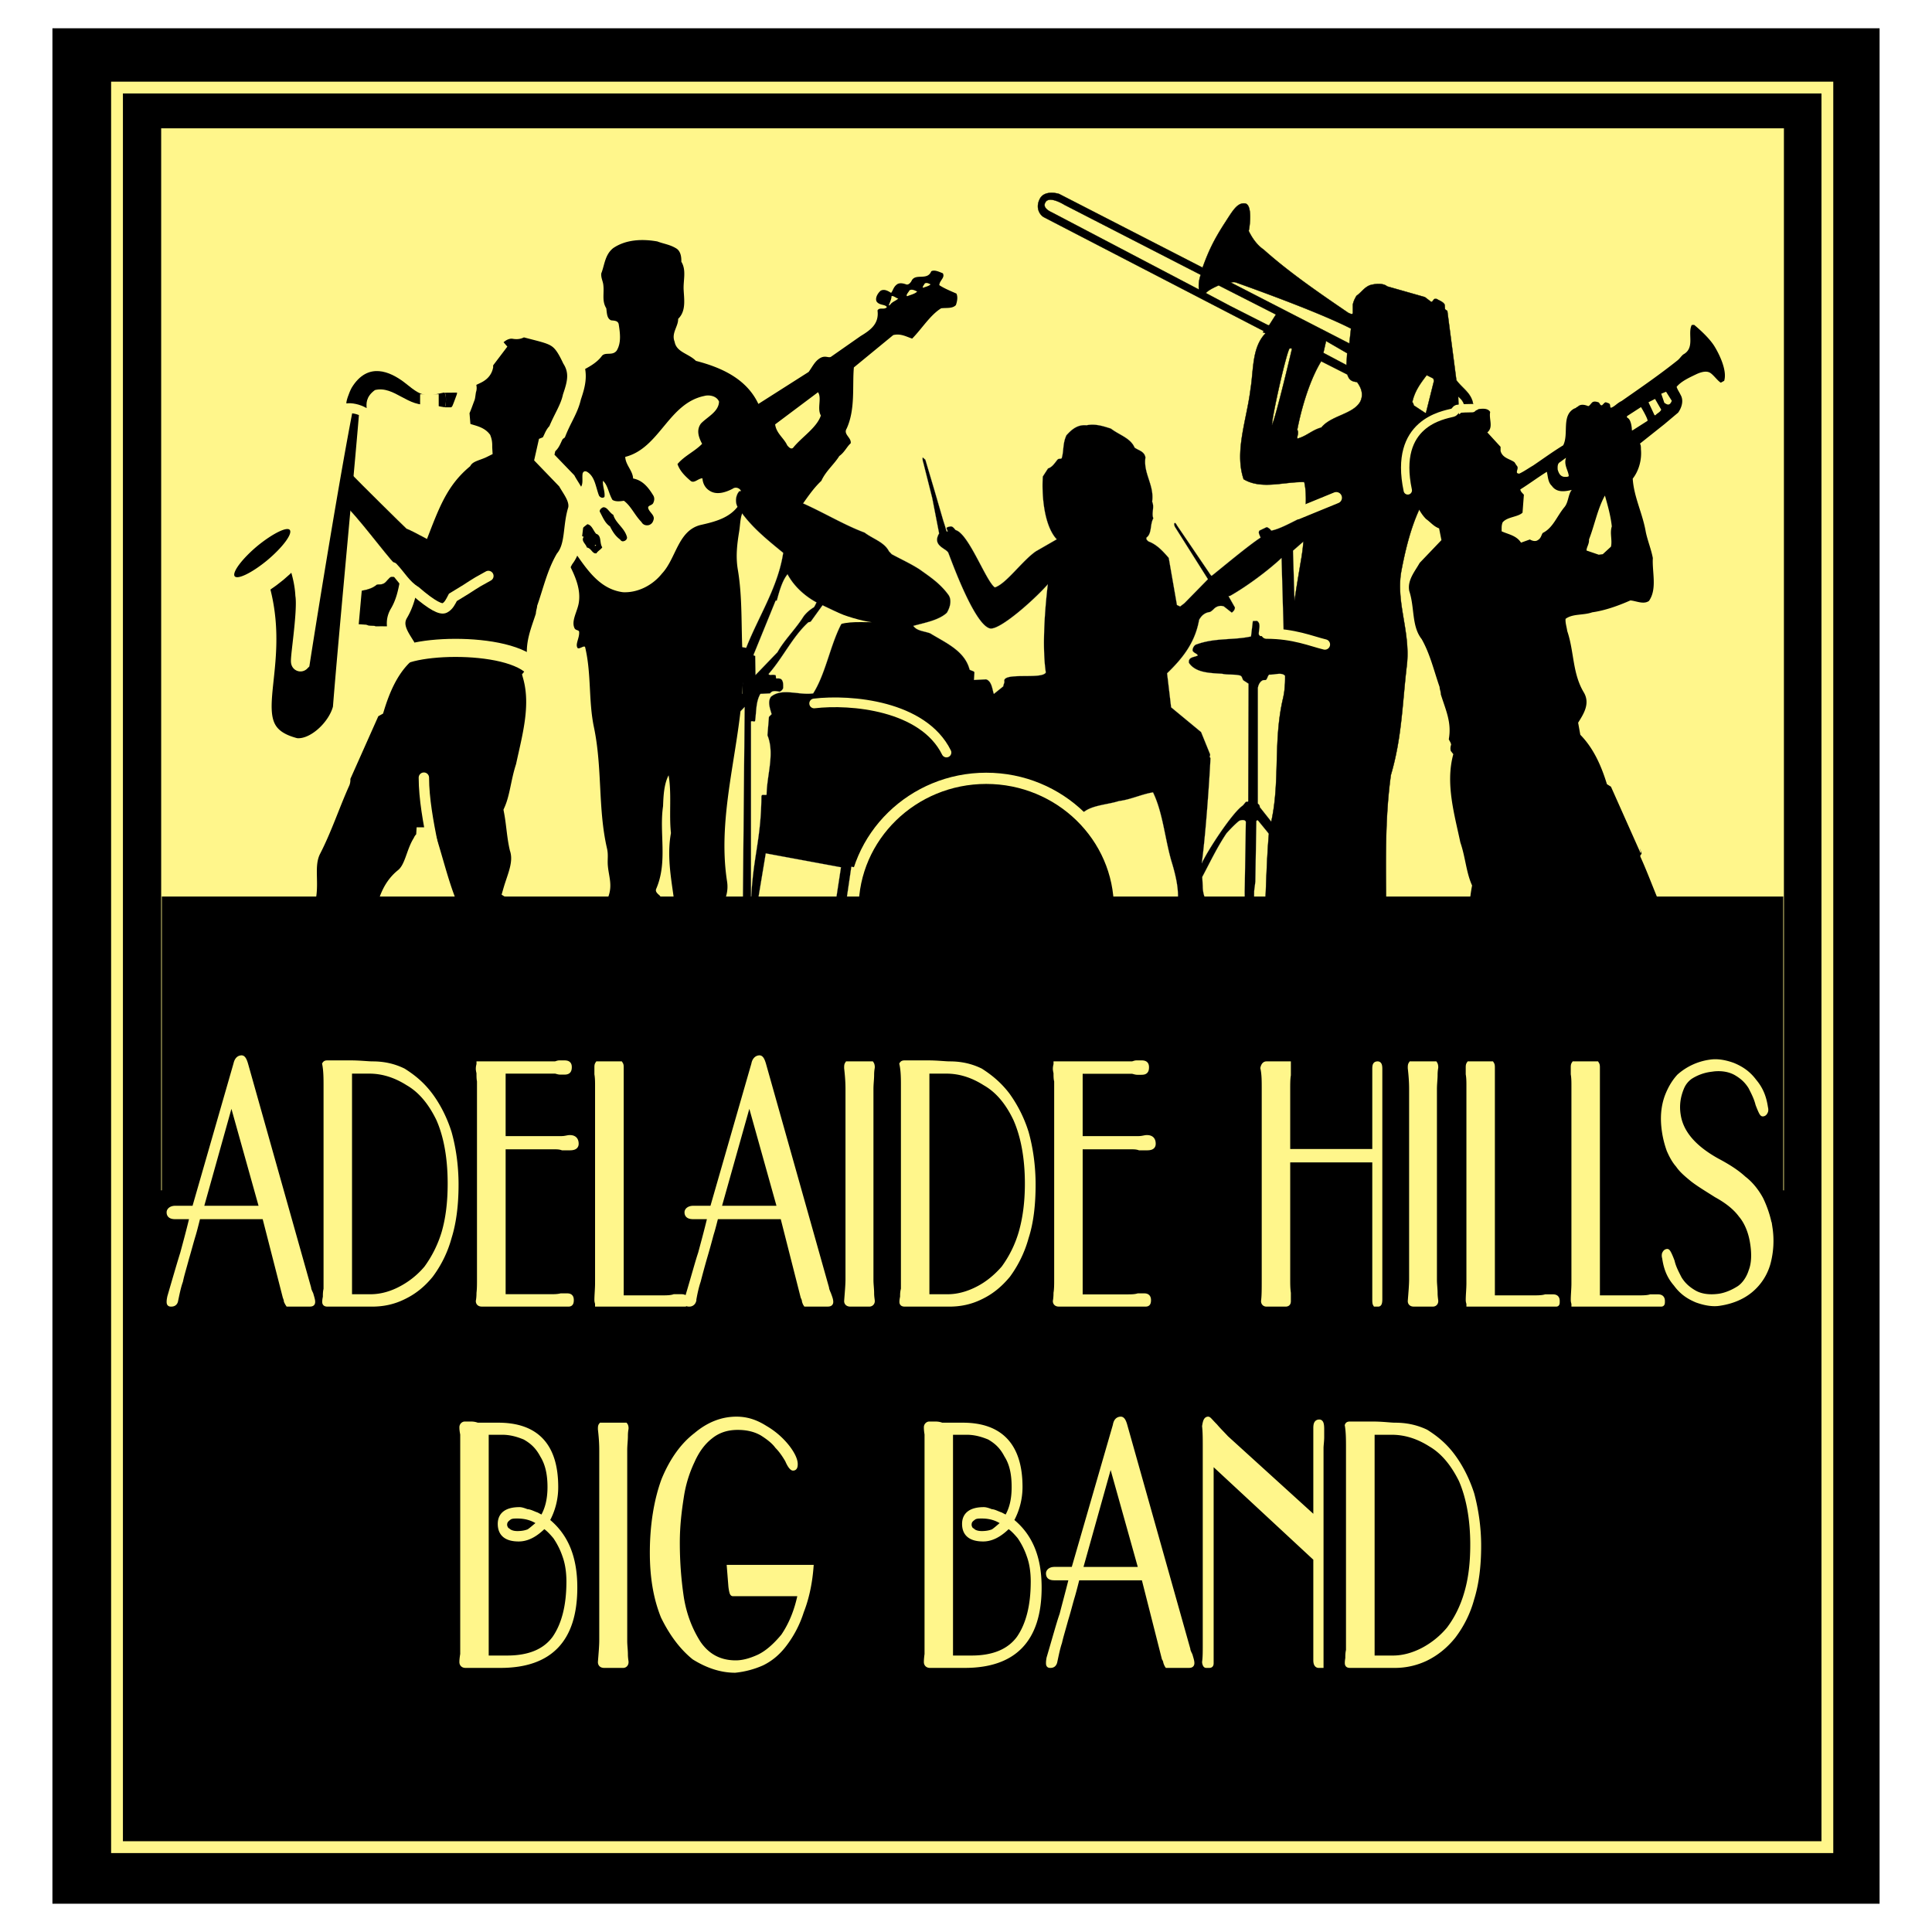 <?xml version="1.0" encoding="UTF-8"?> <svg xmlns="http://www.w3.org/2000/svg" width="2500" height="2500" viewBox="0 0 192.756 192.756"><path fill-rule="evenodd" clip-rule="evenodd" fill="#fff" d="M0 0h192.756v192.756H0V0z"></path><path fill-rule="evenodd" clip-rule="evenodd" stroke="#000" stroke-width=".017" stroke-miterlimit="2.613" d="M5.241 2.834h182.275v187.088H5.241V2.834z"></path><path fill-rule="evenodd" clip-rule="evenodd" fill="#fff68b" stroke="#000" stroke-width=".017" stroke-miterlimit="2.613" d="M16.07 12.795h161.92v105.969H16.07V12.795z"></path><path d="M75.38 67.342l2.189-2.273c.652-1.17 1.671-2.156 2.49-3.393.284-.468.702-.819 1.136-1.086.117-.134.167-.301.268-.485-1.136-.618-2.239-1.587-2.891-2.808-.518.619-.819 1.688-1.069 2.624h-.117l-2.206 5.415c0 .083.101.066.167.117l.033 1.889zm52.509 15.609c.033-.084.033-.151.1-.251.033-.067.1-.067.201-.134l.016-15.141c-.334-.384-1.035-.083-1.57-.117-.168.117-.168.385-.334.535-.102.017-.15 0-.268.017-.285.083-.484.435-.535.785V80.16c.066.083.217.167.184.351l1.654 2.089c.066.134.219 0 .352.101l.184.317.016-.067zm-7.989 3.174c.65-1.387 2.891-4.779 3.943-5.648.25-.167.301-.317.451-.468.051-.05.133 0 .234-.05l.033-11.748-.535-.351-.15-.351a.9.9 0 0 0-.117-.1c-.584-.167-1.219-.05-1.82-.184-1.221-.083-2.658-.083-3.326-1.103v-.184c.084-.401.551-.368.885-.535-.033-.2-.418-.233-.518-.501 0-.268.184-.568.418-.618 1.838-.669 3.693-.401 5.414-.786l.184-1.538.418-.017c.451.284.135.919.184 1.37l.352.418.686.167 1.453-.05-.232-8.172c-1.305 1.22-3.393 2.791-5.131 3.777-.033 0-.084 0-.15.034l.635 1.12c0 .217-.135.384-.318.518l-.785-.619c-.385-.15-.803.017-1.035.284-.186.167-.219.201-.352.268-.535.067-.852.368-1.086.786-.402 2.306-1.688 3.877-3.193 5.331l.402 3.393 2.99 2.473.902 2.223c0 .067 0 .151-.049.234.049.1 0 0 .084.134-.119 2.589-.521 8.003-.871 10.493zm9.274 1.02l.703-.184c-.066-.318-.385-.535-.703-.702l-.082.853.082.033zm-1.219 1.203l-2.623 3.159-.084.05c-.068-.117-.135-.117-.135-.218l.018-2.456.117-.919.1-6.049c.051-.067.1-.067.15-.067l2.391 2.925.133 2.607-.067.968zm-7.955.05c0 .835.283 1.638.885 1.972 1.088.2 2.291.317 3.311.702l-.018-2.123.018-.852.1-6.1c-.066-.267-.535-.184-.686-.083-.484.4-.869.818-1.236 1.22-.936 1.387-1.654 2.908-2.424 4.361l.05.903zM74.929 90.02c.15-4.395 1.002-6.133 1.036-10.562.034-.268.318-.083.519-.167.017-1.955.835-4.094.083-5.933l.15-1.838.268-.268c-.15-.535-.434-1.236-.066-1.738 1.103-.919 2.824-.117 4.211-.334 1.404-2.223 1.788-5.498 3.258-7.688l-2.323-1.103-1.17 1.621a.425.425 0 0 1-.234.067c-1.571 1.42-2.523 3.509-3.977 5.164.083.184.368.034.584.101.234 0 .084.2.184.351.167 0 .352-.034.502.083.217.217.184.551.184.869-.033.134-.184.301-.351.368-.318-.05-.735-.167-.953.167l-.969.05c-.451.752-.401 1.771-.519 2.641-.033.25-.267 0-.417.117V90.02zm6.768 7.771c1.036-.553 3.326-1.438 4.395-1.655-.969-3.459-.802-5.666-.133-9.492l-1.02-.167-1.236 8.423-1.086.05 1.287-8.422-7.504-1.387-1.387 8.355.167 2.641c.853.418 2.173.468 3.226.769 1.068.065 2.271.467 3.291.885zm16.512 5.582c5.514-.051 8.855-2.541 11.947-6.803 1.188.234 2.607.584 3.627 1.07 1.02.467 4.211 3.576 4.162 4.945l1.955-.016c-1.088-2.775-3.994-5.865-5.967-6.367-.283-.067-1.738-.652-3.092-1.037 1.17-2.958 1.07-6.283-.283-9.241-.787-1.722-1.254-3.526-2.625-4.73.836-.869 2.49-.885 3.693-1.27 1.188-.15 2.273-.685 3.41-.869.986 2.039 1.17 4.562 1.838 6.869 1.053 3.409.469 3.994.652 4.796-.135.317-2.207 4.362-2.307 4.713h.635c.451-1.053 1.404-2.725 1.855-3.727l.316.702c1.738.3 3.711.451 5.383.15.484-.1.768-.301 1.219-.451l-3.543 4.095-1.588 2.373c0 .033 0 .117.018.166 0 .033.051.068.15.102 2.908-2.825 5.297-6.334 8.289-9.376l-.033 10.796c.082.283-.018.719.467.686.385-.018.334-1.154.352-1.771l.301-9.509 6.301 6.734c-.066-.082.434.553.568.268.082-.199-.184-.334-.252-.534l-6.617-7.503-.033-.535c.268-.368.918-.334 1.387-.435l5.715 7.487c.018.067.219.167.336.101.316-.117.049-.686-.117-.953l-6.602-8.64c-.117-.351-.318-.518-.518-.785 0-.067 0-.201-.117-.201l-.084-15.157v-2.34c.117-.267.584-.217.869-.25l1.486-.518a.515.515 0 0 0 .234-.284l-.234-.535c-.066-.05-.15-.083-.25-.167-.018-.217.25-.167.301-.351l-1.453-.585c-.035-.033-.787-.602-.686-.552l-.268-8.991c.451-.384.785-.702 1.303-1.12 1.387-1.069 2.557-2.105 3.928-3.192.018 0 .318-.468.1-.451-2.891.117-5.781 2.44-7.504 2.757a.97.97 0 0 0-.449-.351l-.736.351c-.15.234.033.435.117.702-1.254.802-4.262 3.342-4.881 3.811-.082-.034-.266-.335-.266-.335l-3.176-4.679c-.117-.217-.201-.317-.268-.234-.066.067 0 .268.051.368l3.291 5.214-2.34 2.39-.434.334-.318-.15-.818-4.696c-.535-.618-1.152-1.32-2.006-1.638-.066-.034-.15-.134-.217-.217v-.167c.568-.418.334-1.304.686-1.922-.201-.535.133-1.12-.117-1.671.234-1.655-.902-2.808-.668-4.412-.117-.635-.703-.686-1.086-.986-.402-.952-1.539-1.253-2.357-1.888-.836-.267-1.57-.501-2.439-.334-.869-.083-1.455.385-2.006 1.003-.385.819-.25 1.538-.467 2.272-.068.117-.268.017-.402.134-.268.3-.502.752-.969.902l-.518.803c-.117 1.805.1 4.88 1.387 6.267l-2.09 1.203c-1.387.97-2.924 3.209-4.076 3.593-.869-.568-2.575-5.297-3.895-5.715-.05.033-.25-.401-.534-.368-.067.017-.519.067-.368.25 0 .05.101.234.083.251-.017 0-.066.017-.117-.033l-.15-.519-.167-.518-.886-3.042-.903-3.042-.133-.117-.134-.117a.624.624 0 0 0 0 .251c0 .066.017.15.05.233l.903 3.577.685 3.526c-.735 1.253.735 1.487.919 1.938.218.518 2.557 7.136 4.145 7.537.936.234 4.379-2.808 5.781-4.396-.4 3.393-.518 6.685-.199 8.791-.369.752-4.445-.101-4.129.936-.033.184-.117.334-.117.451l-.935.752c-.15-.351-.184-1.287-.785-1.454l-1.203.067.051-.769c-.084-.15-.334-.15-.485-.268-.485-1.888-2.423-2.69-3.944-3.626-.686-.233-1.304-.233-1.671-.735 1.136-.317 2.523-.551 3.342-1.303.268-.434.535-1.169.201-1.738-.852-1.203-1.956-1.905-2.908-2.591-.902-.584-1.838-1.002-2.791-1.521l-.268-.284c-.484-.936-1.571-1.22-2.439-1.872-3.911-1.454-8.039-4.83-12.5-4.128-.301.318-.451.936-.217 1.487 1.17 1.872 2.758 3.159 4.596 4.663-.518 3.426-2.474 6.367-3.693 9.476l-1.103-.184c-.084 0-.184.033-.184.033-.151.184-.351.518-.184.853.184.351.568.401.786.602l-1.521 4.378.568.167c.101-.067 0 0 .134-.083l1.02-2.34c.05 0 .1 0 .134.067l-.036 1.053-1.604 2.439c.818 0 1.354-.568 1.838-1.086l-.234 25.52c-.1.166-.351.316-.635.35l-7.654 2.607.067 1.32c2.089-1.219 6.05-2.758 8.707-3.393l4.479.803c.602.25 1.387.301 1.922.551-1.554 1.203-2.657 2.324-3.409 4.312h1.22c.485-.969 2.256-3.076 3.343-3.66 1.103-.584 3.292-1.354 4.545-1.453 2.205 4.127 6.048 5.932 11.564 5.883z" fill-rule="evenodd" clip-rule="evenodd" stroke="#929496" stroke-width=".017" stroke-miterlimit="2.613"></path><path d="M98.393 103.59c-7.32 0-13.287-5.832-13.287-12.969 0-7.152 5.966-12.968 13.287-12.968 7.336 0 13.301 5.815 13.301 12.968-.001 7.137-5.965 12.969-13.301 12.969z" fill="none" stroke="#fff68b" stroke-width="1.12" stroke-miterlimit="2.613"></path><path d="M130.412 101.367c1.703-.15 3.291-.502 5.012-.67 1.121-.451 2.34.486 3.244-.232.1-1.338-.418-2.559-.82-3.861.033-1.587-.066-3.326-.518-4.813l.969-.033c0-4.779-.199-9.626.469-14.438 1.102-3.744 1.137-7.12 1.588-10.913.4-3.375-1.137-6.334-.535-9.492.484-2.557 1.203-5.364 2.523-7.47l.352-.083c.184.15-.15.334-.219.501 0 .184.184 0 .318 0 .051 0 .117.05.133.1l-.133.451c.602.083 1.02-.234 1.438-.551.834-1.956 1.486-4.412 1.252-6.618.953-.686 1.771-1.521 1.488-2.908-.168-1.136-1.086-1.587-1.672-2.406l-.902-6.902c-.049-.067-.15-.083-.232-.184l-.035-.451c-.15-.284-.5-.384-.801-.568h-.184c-.15.034-.15.251-.352.301l-.635-.484-3.76-1.069c-.418-.351-1.203-.268-1.723-.117-.584.234-.852.719-1.336 1.053-.184.301-.318.602-.367.886v.819c-.018.234-.318.05-.451 0-2.893-1.972-5.916-4.044-8.457-6.317-.686-.468-1.17-1.203-1.486-1.855.1-.351.4-2.624-.352-2.741-.818-.117-1.287.819-2.123 2.089-1.002 1.571-1.537 2.674-2.123 4.312l-14.287-7.337c-.084-.05-1.488-.451-1.955.485-.469.919.033 1.621.418 1.821l21.908 11.348c0 .05 0 .1-.066.134.066.033.184.033.25.117-1.354 1.387-1.17 3.66-1.486 5.565-.369 3.025-1.621 6.217-.686 8.975 1.787 1.069 4.061.233 6.049.284.367 1.571.018 3.744-.066 5.498-.018.719-.1 1.303-.201 1.972-.418 2.473-.818 4.863-1.102 7.27-.035.334-.301.501-.336.802-.334 1.972.035 4.145-.418 6.066-1.053 4.529-.166 8.723-1.369 13.085-.268 2.875-.301 5.749-.451 8.523 2.674.702 5.381.702 8.088.451.051 0 .117.033.15.101-.066 2.021.736 4.679-.969 6.183-1.588.803-3.643.936-4.846 2.34v.367l1.805.614zm-.902-57.622c.902-.268 1.402-.836 2.322-1.086 1.002-1.22 3.143-1.304 3.877-2.574.385-.769.066-1.454-.318-1.972-.701-.05-.834-.384-.969-.752l-2.607-1.32c-1.135 1.855-1.955 4.596-2.389 6.835.184.317-.033.652 0 .869h.084zm16.109-1.705c.434-.368.584-1.187.434-1.738-.117-.351-.367-.568-.568-.752l.084 2.49h.05zm-3.342-.869l.785-3.142c0-.1-.033-.217-.084-.284l-.635-.317c-.602.785-1.203 1.587-1.438 2.69.1.117.117.217.15.334l1.17.769.052-.05zm-13.369-6.4l-.234-.017c-.268.134-1.756 6.685-1.771 7.67.433-.952 1.954-7.42 2.005-7.653zm5.715-.502l.166-1.487c-2.807-1.437-8.238-3.442-11.463-4.595-.217-.083-.385-.017-.568-.017l11.865 6.099zm-8.072-1.805l.084-.033.668-1.053-5.715-2.908c.016 0-.953.385-1.287.769l2.49 1.32 3.76 1.905zm-6.936-3.609a3.236 3.236 0 0 1 .184-1.438l-13.604-6.985c-.082-.05-1.471-.902-1.871-.284-.418.602.502.986.668 1.069l14.59 7.654.033-.016zm12.686 5.164l2.105 1.22-.068 1.187-2.305-1.22.268-1.187z" fill-rule="evenodd" clip-rule="evenodd" stroke="#000" stroke-width=".033" stroke-miterlimit="2.613"></path><path d="M64.634 99.445c.25 0 .635.066.836-.168.351-1.387-.234-2.773.334-4.078-.652-1.437.334-2.907-.067-4.312.117-.535.417-1.136.083-1.538-.234-.2-.468-.401-.351-.668 1.169-2.707.284-5.548.685-8.255.034-1.053.101-2.223.552-3.075.317 1.805.033 3.927.234 5.765-.685 3.777.936 7.32.435 10.93.167.769-.351 1.587.284 2.139.969.803 2.156 1.203 3.025 1.922 1.27.168 2.523.268 3.693-.084.384-.734.25-1.587-.151-2.239-.769-1.236-2.941-1.454-2.891-3.108.05-1.738 1.504-2.808 1.204-4.729-1.17-7.503 1.988-15.074 1.554-22.494-.167-2.924 0-5.799-.485-8.64-.217-1.303-.067-2.54.133-3.76.117-.686.101-1.487.385-1.989 1.02.735 1.521 2.273 2.975 2.156 2.29-1.153 3.092-3.609 4.846-5.247.435-.97 1.271-1.638 1.789-2.474.535-.384.752-.936 1.136-1.27.1-.568-.769-.886-.401-1.471.886-1.938.551-4.245.719-6.1l3.927-3.226c.752-.184 1.32.167 1.889.351.986-1.003 1.788-2.34 2.891-3.024.535-.067 1.12.05 1.471-.318.15-.435.201-.852.05-1.153-.652-.284-1.22-.519-1.705-.836.017-.468.602-.752.351-1.187-.417-.167-.835-.368-1.153-.2-.401 1.002-1.621.117-1.989 1.002-.15.234-.317.351-.484.317-.368-.134-.752-.2-1.003.034-.301.234-.367.635-.534.802-.334-.217-.686-.401-1.037-.217-.351.301-.568.785-.401 1.086.284.401.852.251 1.02.552-.268.317-.735-.034-.936.334.184 1.354-.752 1.989-1.688 2.557l-2.941 2.056c-.268.184-.619-.234-1.237.234-.418.301-.652.802-1.003 1.286L75.664 40.3c-1.186-2.523-3.71-3.643-6.233-4.295-.718-.735-1.938-.852-2.122-1.905-.351-.869.368-1.521.351-2.289.786-.752.602-1.889.551-2.841-.066-.986.301-1.989-.234-2.858.017-.518-.083-1.103-.552-1.354-.618-.367-1.236-.435-1.838-.668-1.503-.268-3.142-.201-4.412.668-.835.669-.852 1.688-1.186 2.523-.034.451.15.735.2 1.103.117.886-.167 1.621.301 2.374.067.484.05 1.019.484 1.203.334.034.669.034.752.368.15.936.267 1.889-.201 2.657-.418.535-1.086.117-1.454.501-1.22 1.688-4.094 1.788-4.763 3.894-.518 1.37-1.27 2.457-1.688 3.776-.97 2.156-2.774 4.613-1.989 6.969.635.986 1.187 1.972 2.356 2.173.401.083.836-.251 1.07.05.602 2.774 3.108 5.164 2.69 7.788-.134.869-.786 1.821-.417 2.557.117.217.435.15.451.351.05.602-.401 1.204-.167 1.588.134.218.702-.317.769-.05.635 2.674.317 5.365.885 8.022.836 4.044.384 8.088 1.287 12.016.15.635.05 1.036.083 1.654.084 1.17.501 1.989.05 3.208-.301.802.584 1.454.668 2.374.067.685 1.253 1.153.936 1.654-.702 1.119-.301 2.239-1.136 3.226-.234.719-.468 1.486.017 2.105 1.038.838 2.358.351 3.461.603zm-2.473-40.359c1.487.067 2.958-.702 3.877-1.855 1.42-1.504 1.587-4.261 3.827-4.846 1.487-.334 3.008-.719 3.877-2.039.234-.501.401-1.07.134-1.454-.217-.284-.584-.284-.769-.134-.769.401-1.621.635-2.29.217-.501-.301-.702-.786-.735-1.253-.434 0-.819.552-1.186.251-.602-.518-1.07-1.003-1.304-1.671.702-.835 1.738-1.27 2.457-2.022-.368-.686-.585-1.387-.117-2.022.635-.668 1.771-1.169 1.805-2.189-.251-.602-1.036-.685-1.454-.568-3.609.735-4.462 5.214-7.904 6.083.033.818.752 1.37.785 2.155.969.184 1.521.902 1.989 1.654.201.301.117.602 0 .836-.184.234-.518.184-.485.468.134.451.686.702.535 1.17-.083.301-.234.435-.451.518-.351.083-.619-.05-.752-.301-.702-.719-1.036-1.588-1.755-2.123-.418.067-.836.101-1.137-.083-.384-.635-.468-1.504-.952-1.905-.05.551.233 1.103.15 1.604-.218.201-.485 0-.552-.15-.334-.886-.401-1.888-1.187-2.356-.234-.117-.368-.017-.435.15-.1.535.15 1.204-.367 1.554-.769.385-1.705.334-2.189.903-.501 1.587.1 3.175 1.036 4.395 1.521 1.971 2.791 4.662 5.549 5.013zm-2.657-3.877c.133-.234.435-.368.584-.602-.301-.452-.033-1.17-.618-1.354-.301-.351-.418-.869-.869-.953-.401.317-.785.602-.986.969.151.267.435.15.619.301-.284.401.217.685.317 1.053.418.083.484.485.802.585l.151.001zm-.034-.802c-.05-.1-.083 0-.134.017 0 .067.101.033.134-.017zm2.775-.418c.167-.033.367-.217.301-.434-.251-.902-1.137-1.371-1.354-2.189-.417-.234-.601-.802-1.019-.752-.234.1-.368.284-.334.435.318.584.518 1.136 1.02 1.471.284.568.551.969 1.002 1.303.116.166.233.217.384.166zm16.879-9.308c.852-1.07 2.356-1.989 2.774-3.225-.401-.702.117-1.738-.284-2.323l-4.278 3.208c.116.903.885 1.371 1.203 2.089.183.217.384.418.585.251zm9.726-14.339c.217-.251.535-.334.769-.552-.201-.033-.468-.301-.668-.25-.017.351-.184.652-.284.936.032 0 .166-.05.183-.134zm1.737-.819c.301-.117.719-.217.919-.435-.267-.134-.551-.267-.769-.117-.1.201-.334.401-.268.568.018.001.068.018.118-.016zm1.571-.835c.217-.083.535-.15.685-.317-.2-.1-.417-.201-.584-.083-.067.15-.234.301-.184.418.016-.001.067-.001.083-.018zM170.52 115.955c.668 0 1.287-.301 1.654-.818a.622.622 0 0 0-.117-.768c-1.705-.82-3.309-1.404-4.863-2.273-.268 0-.418-.102-.635-.217l-.469-1.104c1.723-4.178.754-8.891 1.07-13.387-.602-1.804.201-3.659-.668-5.314-1.07-2.072-1.838-4.412-2.809-6.551-.033-.083-.033-.15-.033-.15.033-.101.117-.117.135-.251l-.168-.451c0 .134.135.284.066.451l-2.957-6.634-.402-.25c-.566-1.855-1.354-3.61-2.656-4.93l-.217-1.204c.518-.835 1.219-1.872.584-2.992-1.17-1.922-.969-4.094-1.67-6.149-.068-.468-.201-.819-.168-1.22.719-.535 1.771-.334 2.658-.652 1.32-.184 2.674-.685 3.809-1.187.586.05 1.32.435 1.855.05.836-1.203.301-2.875.385-4.278-.168-.885-.518-1.721-.701-2.59-.318-1.872-1.188-3.476-1.305-5.331.602-.769.92-1.872.818-2.925 0-.217 0-.434-.1-.568l2.439-1.939 1.371-1.153c.318-.435.602-1.17.25-1.771-.133-.284-.301-.501-.4-.802.469-.568 1.254-.919 2.021-1.287.451-.201 1.004-.351 1.371-.084.334.234.734.802 1.02.953l.334-.184c.318-1.02-.484-2.657-.969-3.443-.484-.785-1.438-1.654-2.023-2.139-.1 0-.133 0-.25.017-.434.902.367 2.29-.852 2.941-.268.25-.268.317-.52.551-1.82 1.454-3.643 2.707-5.631 4.094-.434.201-.686.552-1.053.668-.117-.067-.033-.25-.135-.384-.066-.083-.217-.101-.367-.167-.016 0-.1.017-.15.066l-.234.234c-.199.033-.199-.167-.334-.284-.184-.067-.467-.15-.65 0-.186.184-.285.368-.402.368-.283-.117-.734-.25-1.035.05-.184.083-.201.167-.334.184-1.338.702-.535 2.523-1.121 3.677-1.086.668-1.971 1.32-3.008 2.022-.467.268-.869.568-1.369.802-.084 0-.186-.017-.234-.084-.066-.217.199-.501-.033-.718-.117-.167-.135-.217-.219-.334-.451-.334-1.186-.401-1.387-1.12v-.417l-1.32-1.438c.635-.518.135-1.337.285-2.039-.219-.368-.703-.351-1.17-.284-.568.417-1.188-.083-1.672.284-.15.167-.184.201-.316.25-1.939.351-3.543 1.271-4.346 2.908-.451 1.303-.385 2.624-.268 3.877-.051 1.287.535 2.808 1.371 3.643.467.334.752.735 1.303.936l.234 1.17-2.172 2.273c-.451.819-1.254 1.721-1.037 2.808.551 1.671.217 3.493 1.236 4.796.836 1.47 1.221 3.142 1.789 4.779.016.301.133.484.117.719.5 1.604 1.102 2.807.801 4.496.102.233.184.284.234.534-.066.201-.1.401-.033.635l.25.318c-.801 2.908.102 5.966.703 8.807.518 1.504.568 2.958 1.17 4.295-.252 1.287-.285 2.44-.553 3.643-.484 1.437.217 2.774.619 4.128-1.07.686-.887 2.172-1.42 3.326.133 2.121-1.555 4.027-1.137 6.082.184.285.234.602.166.869l-1.135.887c.217 1.771.266 3.625.5 5.43.252.953.703 1.488 1.438 1.939.584.168 1.236.033 1.621-.318.752-1.053.184-2.34.451-3.475 1.521-1.404 2.172-3.594 2.623-5.783 1.02-2.957 2.908-5.062 3.41-8.139.719-1.921 1.219-4.043 1.871-6.066h.1l.051.802c.135.15.051-.217.066-.318 0-.184.201-.05.168 0 .734 1.053.803 2.691 1.822 3.51 2.088 1.671 1.889 4.613 2.455 7.019.051 2.24-.334 4.496 0 6.701.334 2.307-.266 4.562-.4 6.801 1.504.135 3.125.619 4.695.369l.318-.586c1.738.484 3.543.068 5.23.586.289.102.473.12.69.202zm-11.014-60.612l.402-.05.818-.752c.15-.668-.135-1.32.084-2.022-.117-1.086-.418-2.123-.686-3.075-.719 1.27-1.02 2.908-1.588 4.378.033.451-.25.769-.25 1.103l1.22.418zm-7.754-1.203l.887-.318c.199.134.566.234.785.067.35-.2.35-.535.5-.718 1.037-.518 1.389-1.654 2.174-2.591.4-.501.35-1.253.719-1.704-.67.167-1.504.301-1.99-.401-.4-.367-.383-.953-.5-1.403-.887.551-1.805 1.236-2.641 1.754 0 .217.25.401.352.535l-.135 1.788c-.467.451-1.521.401-1.988.97-.133.351-.084.601-.1.886.617.299 1.47.399 1.937 1.135zm4.279-6.568c.166 0 .35.033.484-.067-.018-.518-.535-1.136-.268-1.838l-.619.451c-.234.134-.234.418-.217.735.118.401.269.652.62.719zm6.867-4.646l1.471-.937c.1-.133-.719-1.521-.652-1.37l-1.369.886c-.084.067.016.201.066.201.318.201.4.953.4 1.237l.084-.017zm2.274-1.504c.166-.201.451-.284.568-.551l-.619-1.07-.652.334.602 1.287h.101zm1.621-1.437l-.568-.902-.484.2.316.919c.068-.017.486.485.736-.217z" fill-rule="evenodd" clip-rule="evenodd"></path><path fill="none" stroke="#fff68b" stroke-width="1.136" stroke-linecap="round" stroke-miterlimit="2.613" d="M129.441 51.249l3.877-1.588"></path><path fill-rule="evenodd" clip-rule="evenodd" d="M125.582 63.464h3.525v.903h-3.525v-.903z"></path><path d="M126.35 63.214c2.758 0 4.496.769 5.834 1.086" fill="none" stroke="#fff68b" stroke-width="1.036" stroke-linecap="round" stroke-miterlimit="2.613"></path><path d="M83.285 61.008c.986.435 2.674.953 3.693 1.07-1.471 0-2.975-.134-3.978.602l.285-1.672z" fill-rule="evenodd" clip-rule="evenodd" fill="#fff68b"></path><path d="M81.229 70.183c3.66-.435 10.879.201 13.202 4.896" fill="none" stroke="#fff68b" stroke-width=".969" stroke-linecap="round" stroke-miterlimit="2.613"></path><path d="M44.229 62.445c.317-.083 2.506-5.197 2.841-4.963l-8.021.083c-.201 0-.485.501-.702.619-.301.2-.568.083-.769.167-.769.651-1.822.551-2.841.852-.568.167-1.053-.117-1.538.017l-.752 2.958c1.236-.15 2.69.101 4.078.133.368.184.718.067.969.167l6.735-.033z" fill-rule="evenodd" clip-rule="evenodd" stroke="#000" stroke-width=".017" stroke-miterlimit="2.613"></path><path d="M34.604 40.319a.446.446 0 0 0-.25.084c-1.271 6.417-3.526 20.271-4.362 25.652-.233.234.669-4.963.401-6.701-.1-1.872-.819-3.96-1.755-5.598-.635.969-2.356 2.674-3.96 3.492 1.07.301 1.22 1.104 1.371 1.672 2.206 8.473-2.875 14.037 3.426 15.642 1.905.251 4.194-1.955 4.662-3.91.552-7.036 2.474-27.157 2.641-29.78l-.134-.083c-.721-.403-1.389-.537-2.04-.47z" fill-rule="evenodd" clip-rule="evenodd" stroke="#fff68b" stroke-width="1.855" stroke-miterlimit="2.613"></path><path d="M34.57 40.252c-.083-.101.251-1.086.519-1.571 1.637-2.674 3.894-1.538 5.181-.585 1.32 1.053 1.57 1.237 2.59 1.387.217.083.251.485 0 .835-2.123.418-3.509-1.872-5.448-1.403-.952.685-.852 1.42-.835 1.805-.67-.401-1.522-.552-2.007-.468z" fill-rule="evenodd" clip-rule="evenodd"></path><path d="M28.921 52.886c-.25-.385-1.705.334-3.225 1.571-1.521 1.27-2.541 2.624-2.29 3.025.267.384 1.721-.318 3.242-1.571 1.521-1.27 2.541-2.624 2.273-3.025z" fill="none" stroke="#fff68b" stroke-width="5.064" stroke-miterlimit="2.613"></path><path d="M28.921 52.886c-.25-.385-1.705.334-3.225 1.571-1.521 1.27-2.541 2.624-2.29 3.025.267.384 1.721-.318 3.242-1.571 1.521-1.27 2.541-2.624 2.273-3.025zM42.859 39.466c.468-.1.969-.2 1.438-.3.217 0 .267 1.002.083 1.47a16.447 16.447 0 0 1-1.521-.317c.334-.418.117-.819 0-.853z" fill-rule="evenodd" clip-rule="evenodd"></path><path d="M44.313 39.183l1.838-.017c.952.952 2.339 1.019 2.055 1.521l-1.888-.05h-1.922c.151-.435.134-1.471-.083-1.454z" fill-rule="evenodd" clip-rule="evenodd"></path><path d="M46.469 39.617c.034-.083.1-.769.15-.819.067-.234-.217-.519.033-.752.117-.15.134-.217.217-.334.468-.334 1.22-.401 1.404-1.153v-.418l1.153-1.521c-.318-.368-.452-.284-.284-.551.418-.785 1.354-1.32 2.139-1.187.719.134.568-.301 1.17-.134 2.941.785 3.426.668 4.562 3.075.835 1.337.467 2.54.05 3.776-.268 1.204-.919 2.089-1.471 3.459-.468.351-.484 1.187-1.02 1.404l-.267 1.187 2.239 2.323c.451.835 1.287 1.771 1.053 2.874-.552 1.705-.217 3.593-1.27 4.913-.853 1.487-1.237 3.192-1.822 4.88-.034.301-.133.501-.117.735-.518 1.638-1.12 2.875-.819 4.579-.101.251-.184.301-.251.552.083.217.1.417.034.668l-.251.317c.819 2.975-.1 6.1-.718 8.991-.518 1.554-.585 3.042-1.187 4.412.251 1.304.284 2.49.568 3.71.485 1.47-.234 2.857-.635 4.245 1.086.685.902 2.206 1.438 3.393-.134 2.156 1.604 4.111 1.169 6.199-.184.301-.25.635-.167.902l1.169.902c-.234 1.805-.284 3.711-.535 5.549-.234.986-.718 1.521-1.454 1.988-.602.168-1.271.018-1.671-.334-.769-1.068-.184-2.389-.451-3.543-1.554-1.438-2.223-3.676-2.69-5.916-1.036-3.024-2.975-5.18-3.476-8.322-.735-1.972-1.253-4.128-1.922-6.2h-.1l-.05.819c-.134.151-.033-.217-.067-.317 0-.201-.201-.067-.167 0-.752 1.069-.819 2.741-1.872 3.576-2.123 1.721-1.922 4.713-2.507 7.169-.05 2.306.334 4.613 0 6.869-.334 2.34.268 4.662.401 6.951-1.521.135-3.192.619-4.78.385l-.334-.617c-1.771.5-3.609.066-5.348.617-.301.084-.484.1-.702.184-.685 0-1.32-.301-1.704-.818a.645.645 0 0 1 .134-.803c1.754-.818 3.375-1.438 4.979-2.322.268 0 .435-.1.652-.217l.468-1.137c-1.755-4.262-.769-9.091-1.104-13.67.635-1.838-.2-3.743.702-5.431 1.086-2.123 1.872-4.512 2.858-6.702.033-.083.033-.167.033-.167-.033-.083-.117-.1-.133-.25l.167-.452c0 .134-.134.285-.067.452l3.024-6.785.418-.234c.585-1.905 1.387-3.71 2.708-5.047l.217-1.253c-.518-.835-1.236-1.888-.584-3.042 1.187-1.972.986-4.194 1.705-6.3.066-.468.017-.852.167-1.27 1.27-3.275 2.105-5.682 4.546-7.754.484-.735 1.354-.836 1.988-1.153-.017-.284.033-.535-.1-.902-.485-.585-1.571-.518-2.039-1.003l-.15-1.805c.12-.15.487-1.219.571-1.42z" fill-rule="evenodd" clip-rule="evenodd" stroke="#fff68b" stroke-width="1.855" stroke-linecap="round" stroke-miterlimit="2.613"></path><path fill="none" stroke="#fff68b" stroke-width="1.855" stroke-miterlimit="2.613" d="M42.842 39.333v1.27"></path><path d="M48.04 56.847c-.802.802-1.955 1.521-2.891 2.056-.284.451-.401 1.169-.953 1.354-1.303-.067-2.189-1.32-3.225-2.005-.552-.585-.953-1.27-1.454-1.855-1.169-1.22-3.944-5.03-5.197-6.083l.919-2.825c.418.452 4.963 4.947 5.314 5.265.635.217 3.576 1.888 4.128 2.123l3.359 1.97z" fill-rule="evenodd" clip-rule="evenodd" stroke="#000" stroke-width=".017" stroke-miterlimit="2.613"></path><path d="M48.725 57.465c-1.989 1.086-1.086.668-3.543 2.139-.217.418-.417.853-.818 1.053-.368.184-1.22-.217-2.908-1.671-.986-.602-1.504-1.571-2.272-2.373" fill="none" stroke="#fff68b" stroke-width="1.036" stroke-linecap="round" stroke-miterlimit="2.613"></path><path d="M39.75 65.604c2.574-1.588 14.306-1.521 14.071 2.557" fill="none" stroke="#fff68b" stroke-width="1.805" stroke-linecap="round" stroke-miterlimit="2.613"></path><path d="M43.143 84.104c-.401-2.022-.853-4.429-.853-6.518" fill="none" stroke="#fff68b" stroke-width="1.036" stroke-linecap="round" stroke-miterlimit="2.613"></path><path fill-rule="evenodd" clip-rule="evenodd" stroke="#000" stroke-width=".017" stroke-miterlimit="2.613" d="M16.154 89.451h161.752v74.719H16.154V89.451z"></path><path d="M11.086 8.146h171.82v176.733H11.086V8.146zm1.178 1.176v174.379h169.465V9.322H12.264z" fill="#fff68b"></path><path d="M146.889 40.72c-.316 0-1.17.017-1.504.083-.15.05-.25.317-.434.368-.953.25-5.934.986-4.496 7.754" fill="none" stroke="#fff68b" stroke-width=".836" stroke-linecap="round" stroke-miterlimit="2.613"></path><path d="M53.872 151.936c-.685-.5-1.437-.701-2.256-.701-.334 0-.668 0-.886.201-.268.199-.401.383-.401.701 0 .184.133.502.334.584.217.201.551.301.952.301.552 0 .902-.1 1.153-.199.285-.184.619-.503 1.104-.887zm.267-.5c.485-.803.752-1.789.752-3.076 0-1.387-.267-2.389-.752-3.176-.484-.902-1.036-1.387-1.771-1.805-.685-.283-1.42-.5-2.256-.5h-1.621v22.561h2.105c2.256 0 3.811-.686 4.763-1.99.953-1.387 1.42-3.275 1.42-5.664 0-.887-.117-1.789-.401-2.574a7.746 7.746 0 0 0-.952-1.904c-.401-.484-.802-.887-1.153-1.086-.886.902-1.704 1.303-2.523 1.303-1.22 0-1.821-.502-1.821-1.486 0-.887.602-1.404 1.905-1.404.201 0 .468.1.736.201.284 0 .618.199.969.316.333.182.533.284.6.284zm-4.429-9.227c3.827 0 5.716 2.072 5.716 6.15a6.812 6.812 0 0 1-.869 3.359c1.889 1.504 2.774 3.676 2.774 6.668 0 5.164-2.44 7.754-7.403 7.754h-3.493c-.184 0-.334-.1-.334-.316 0-.084 0-.285.083-.787V144.582v-1.486c-.083-.402-.083-.602-.083-.701 0-.186.15-.301.268-.301h.618c.401 0 .618.115.618.115h2.105zm10.345 21.441v-18.967c0-.803-.066-1.488-.134-2.09 0-.199 0-.301.067-.385H62.378s.066.084.066.285c0 .1-.066.283-.066.803 0 .4-.067.885-.067 1.387v19.051c0 .418.067.92.067 1.303 0 .402.066.703.066.787 0 .217-.134.316-.267.316h-1.905c-.217 0-.351-.1-.351-.316.068-.886.134-1.588.134-2.174zm5.047-8.74c0-2.773.418-5.264 1.153-7.252.818-1.988 1.905-3.477 3.192-4.463 1.304-1.102 2.657-1.588 4.027-1.588 1.019 0 1.905.285 2.858.887a7.76 7.76 0 0 1 2.172 1.871c.551.703.819 1.305.819 1.705 0 .301-.066.385-.2.385-.067 0-.284-.184-.535-.785-.284-.486-.618-.986-1.02-1.389-.351-.484-.902-.902-1.504-1.285-.685-.402-1.504-.602-2.457-.602-1.086 0-1.972.299-2.724.902-.752.584-1.354 1.387-1.838 2.473a12.7 12.7 0 0 0-1.086 3.576c-.217 1.387-.401 2.875-.401 4.562 0 1.904.134 3.676.401 5.48.284 1.771.886 3.275 1.705 4.562.886 1.287 2.105 1.973 3.743 1.973.669 0 1.421-.184 2.306-.586.836-.4 1.638-1.102 2.457-2.088.752-1.104 1.354-2.49 1.705-4.262h-6.752c-.067 0-.133-.301-.184-.701l-.15-1.889h8.105c-.133 1.688-.484 3.174-.953 4.361a10.71 10.71 0 0 1-1.705 3.293c-.668.885-1.437 1.486-2.239 1.871a8.82 8.82 0 0 1-2.657.701c-1.421 0-2.791-.484-4.078-1.287-1.236-1.002-2.256-2.389-3.075-4.076-.75-1.87-1.085-3.958-1.085-6.349zM100.18 151.936c-.686-.5-1.404-.701-2.223-.701-.334 0-.668 0-.885.201-.285.199-.402.383-.402.701 0 .184.117.502.333.584.201.201.535.301.953.301.535 0 .887-.1 1.137-.199.284-.184.62-.503 1.087-.887zm.267-.5c.502-.803.752-1.789.752-3.076 0-1.387-.25-2.389-.752-3.176-.467-.902-1.02-1.387-1.738-1.805-.686-.283-1.42-.5-2.256-.5h-1.638v22.561h2.123c2.222 0 3.794-.686 4.746-1.99.953-1.387 1.42-3.275 1.42-5.664 0-.887-.115-1.789-.4-2.574a7.71 7.71 0 0 0-.953-1.904c-.4-.484-.801-.887-1.152-1.086-.885.902-1.705 1.303-2.506 1.303-1.238 0-1.839-.502-1.839-1.486 0-.887.602-1.404 1.906-1.404.199 0 .484.1.734.201.268 0 .602.199.953.316.333.182.549.284.6.284zm-4.395-9.227c3.793 0 5.698 2.072 5.698 6.15a6.824 6.824 0 0 1-.885 3.359c1.904 1.504 2.791 3.676 2.791 6.668 0 5.164-2.457 7.754-7.404 7.754h-3.476c-.184 0-.334-.1-.334-.316 0-.084 0-.285.067-.787V144.582v-1.486c-.067-.402-.067-.602-.067-.701 0-.186.15-.301.267-.301h.619c.401 0 .619.115.619.115h2.105zm11.081 14.389l4.16-14.389c.066-.416.252-.602.535-.602.133 0 .268.186.4.686l6.268 22.26c0 .102.066.285.217.586.117.4.184.602.184.785 0 .217-.133.217-.4.217H116.458s-.066-.1-.133-.316c0-.084-.084-.285-.15-.385l-2.039-8.039h-6.668c-.135.502-.268 1.07-.469 1.771-.217.701-.4 1.488-.686 2.406-.268.986-.484 1.672-.617 2.273-.201.584-.334 1.287-.484 1.973-.068.217-.186.316-.402.316-.133 0-.184 0-.184-.217 0-.1 0-.184.051-.484.617-2.09 1.02-3.576 1.303-4.361.201-.803.535-2.006.953-3.678h-1.721c-.402 0-.586-.1-.586-.418 0-.184.184-.385.586-.385h1.921v.001zm6.734 0l-3.059-10.928-3.059 10.928h6.118zm17.43-1.102l-10.479-9.727v20.154c0 .217-.066.217-.217.217h-.268c-.066 0-.133-.217-.133-.316.066-.486.066-.986.066-1.672v-19.871c0-.701 0-1.402-.066-1.988.066-.4.133-.686.334-.686.066 0 .283.285.686.686.334.4.752.803 1.102 1.188l8.975 8.154V142.494c0-.4.066-.602.334-.602.15 0 .217.201.217.701v.785c0 .418-.066.803-.066 1.104v21.658h-.217c-.133 0-.268-.1-.268-.502v-10.142zm3.26 8.154v-19.285c0-.668 0-1.486-.117-2.156.049-.115.117-.115.334-.115h2.172c1.02 0 1.771.115 2.24.115 1.035 0 2.055.186 3.074.67.953.602 1.838 1.303 2.658 2.406.734.986 1.42 2.271 1.904 3.775.4 1.488.686 3.26.686 5.164 0 1.973-.217 3.762-.686 5.266a10.828 10.828 0 0 1-1.855 3.76c-.801.986-1.688 1.688-2.707 2.189a7.115 7.115 0 0 1-3.125.701h-4.361c-.217 0-.334 0-.334-.217 0-.1 0-.184.049-.484 0-.301 0-.502.068-.785v-1.004zm12.398-9.525c0-2.59-.418-4.779-1.152-6.467-.836-1.688-1.855-2.875-3.059-3.576-1.236-.785-2.523-1.203-3.893-1.203h-1.973v22.561h2.105c1.037 0 2.055-.301 2.992-.785a8.604 8.604 0 0 0 2.59-2.09c.752-.986 1.369-2.189 1.771-3.576.42-1.405.619-2.993.619-4.864z" fill-rule="evenodd" clip-rule="evenodd" fill="#fff68b" stroke="#fff68b" stroke-width=".535" stroke-miterlimit="2.613"></path><path d="M167.545 107.416a5.827 5.827 0 0 1 3.074-1.42c.719-.117 1.521.033 2.289.316.836.352 1.504.803 2.09 1.588.652.77.969 1.588 1.119 2.607.033.117.051.285 0 .385-.049.1-.1.201-.234.217-.066.018-.232-.334-.467-.953-.168-.668-.451-1.186-.719-1.721-.385-.617-.818-1.02-1.471-1.404-.668-.383-1.555-.535-2.574-.367a4.97 4.97 0 0 0-2.039.752 2.53 2.53 0 0 0-.852 1.07c-.385.918-.502 1.82-.352 2.756.268 1.789 1.572 3.293 3.879 4.58 1.102.584 1.971 1.137 2.674 1.787.734.553 1.318 1.338 1.703 2.057.385.803.736 1.787.902 2.84a8.615 8.615 0 0 1-.184 3.477 5.33 5.33 0 0 1-1.688 2.674c-.818.703-1.889 1.154-3.092 1.338-.719.133-1.537-.033-2.289-.301-.854-.352-1.521-.82-2.09-1.605-.668-.768-.969-1.57-1.119-2.605a.703.703 0 0 1-.018-.369c.051-.1.102-.217.252-.232.049 0 .234.334.467.969.15.65.451 1.186.719 1.721.369.602.82 1.02 1.471 1.404.652.385 1.537.518 2.574.367.701-.117 1.371-.418 1.973-.803.533-.367.969-1.02 1.186-1.721.285-.719.334-1.688.15-2.824-.168-1.104-.584-2.105-1.17-2.791-.568-.768-1.404-1.42-2.473-2.006-.971-.617-1.756-1.086-2.373-1.57-.586-.484-1.07-.885-1.42-1.404-.385-.434-.652-.951-.887-1.486a9.517 9.517 0 0 1-.469-1.855c-.199-1.32-.1-2.473.285-3.51.286-.737.655-1.39 1.173-1.958z" fill-rule="evenodd" clip-rule="evenodd" fill="#fff68b" stroke="#fff68b" stroke-width=".551" stroke-miterlimit="2.613"></path><path d="M157.049 128.021v-19.67c0-.385 0-.803-.066-1.186v-.602c0-.201 0-.301.066-.402h2.241c.066.102.066.201.066.402v22.945h3.961c.553 0 1.02 0 1.354-.102h.752c.268 0 .418.102.418.402 0 .199 0 .283-.084.283H157.05c0-.084-.066-.184-.066-.385-.002-.497.065-1.099.065-1.685zM146.572 128.021v-19.67c0-.385 0-.803-.068-1.186v-.602c0-.201 0-.301.068-.402h2.239c.066.102.066.201.066.402v22.945h3.961c.535 0 1.02 0 1.354-.102h.752c.268 0 .402.102.402.402 0 .199 0 .283-.066.283h-8.707c0-.084-.068-.184-.068-.385-.001-.497.067-1.099.067-1.685zM140.855 127.621v-18.969c0-.801-.066-1.486-.133-2.088 0-.201 0-.301.066-.402H143.162s.066.102.066.318c0 .084-.066.283-.066.785 0 .385-.066.887-.066 1.387v19.068c0 .4.066.887.066 1.287s.066.701.066.803c0 .199-.133.283-.268.283h-1.904c-.201 0-.334-.084-.334-.283.067-.886.133-1.587.133-2.189zM126.15 127.621v-18.969c0-.801 0-1.486-.135-2.088.066-.301.201-.402.334-.402h2.174v1.103c-.066.385-.066.887-.066 1.387v6.25h8.723v-8.238c0-.4.051-.502.268-.502.133 0 .199.102.199.502v22.945c0 .4-.066.484-.133.484h-.283c-.051-.084-.051-.283-.051-.484v-13.904h-8.723v11.916c0 .5 0 .885.066 1.387v.803c0 .199-.066.283-.268.283h-1.906c-.133 0-.268-.084-.268-.283.069-.502.069-1.204.069-2.19zM105.443 127.721v-18.867-1.002c-.066-.201-.066-.486-.066-.803-.066-.285-.066-.385-.066-.385 0-.301.066-.4.066-.502h7.555c.133 0 .283-.1.467-.1h.484c.352 0 .486.1.486.418 0 .385-.135.484-.486.484h-.418c-.184 0-.4-.1-.533-.1h-5.182v6.752H113.616c.336 0 .619-.102.803-.102.436 0 .619.201.619.602 0 .285-.184.385-.619.385h-.734c-.285-.1-.553-.1-.752-.1h-5.182v15.006h4.629c.484 0 .836 0 1.17-.1h.619c.25 0 .4.1.4.4s-.066.385-.268.385h-8.656c-.201 0-.334-.084-.334-.283 0 0 .066-.301.066-.803.066-.399.066-.885.066-1.285zM102.52 118.078c0-2.574-.418-4.762-1.17-6.451-.803-1.688-1.822-2.873-3.059-3.576-1.236-.785-2.506-1.203-3.876-1.203h-1.956v22.545h2.106c1.003 0 2.022-.285 2.992-.785.953-.486 1.82-1.188 2.59-2.072a11.405 11.405 0 0 0 1.756-3.576c.4-1.405.617-2.993.617-4.882zm-12.367 9.543v-19.27c0-.701 0-1.504-.15-2.189.067-.1.15-.1.334-.1h2.189c1.02 0 1.771.1 2.239.1 1.02 0 2.039.186 3.059.686.936.602 1.82 1.305 2.656 2.391a13.026 13.026 0 0 1 1.889 3.777c.418 1.486.686 3.275.686 5.162 0 1.99-.201 3.777-.686 5.266a11.483 11.483 0 0 1-1.822 3.775c-.834 1.004-1.703 1.689-2.723 2.174-1.02.5-2.04.701-3.125.701h-4.362c-.184 0-.334 0-.334-.201 0-.082 0-.184.067-.5 0-.285 0-.484.083-.785v-.987zm-5.531 0v-18.969c0-.801-.067-1.486-.134-2.088 0-.217 0-.301.066-.402H86.944s.067.102.067.301c0 .102-.067.301-.067.803 0 .385-.067.887-.067 1.387v19.068c0 .4.067.887.067 1.287 0 .385.067.701.067.803 0 .184-.134.283-.284.283h-1.888c-.217 0-.351-.1-.351-.283.066-.903.134-1.588.134-2.19zm-6.802-7.053l-3.058-10.93-3.075 10.93h6.133zm-6.735 0l4.144-14.406c.067-.383.285-.602.552-.602.134 0 .268.219.401.703l6.267 22.242c0 .102.067.301.2.602.151.402.218.602.218.785 0 .201-.15.201-.418.201h-2.055s-.067-.1-.117-.283c0-.102-.067-.301-.134-.418l-2.039-8.021h-6.685c-.134.484-.268 1.086-.485 1.771a79.978 79.978 0 0 1-.668 2.389 93.588 93.588 0 0 0-.618 2.273c-.201.602-.352 1.303-.468 2.006a.417.417 0 0 1-.418.283c-.134 0-.201 0-.201-.201 0-.082 0-.184.067-.5.618-2.072 1.02-3.561 1.287-4.346.217-.818.551-2.006.953-3.676H69.18c-.418 0-.619-.117-.619-.418 0-.184.201-.385.619-.385h1.905v.001zm-11.448 7.453v-19.67c0-.4 0-.803-.066-1.186v-.602c0-.217 0-.301.066-.402h2.256c.067.102.067.186.067.402v22.945h3.944c.551 0 1.02 0 1.354-.117h.752c.267 0 .417.117.417.418 0 .184 0 .283-.083.283H59.637c0-.1-.066-.201-.066-.385 0-.498.066-1.1.066-1.686zm-11.781-.3v-18.867-1.002c-.05-.201-.05-.502-.05-.803-.067-.285-.067-.385-.067-.385 0-.316.067-.4.067-.502H55.36c.134 0 .267-.1.468-.1h.468c.351 0 .485.1.485.4 0 .385-.134.486-.485.486h-.401c-.201 0-.401-.102-.535-.102h-5.181v6.77h5.866c.334 0 .602-.102.802-.102.401 0 .618.184.618.602 0 .285-.217.385-.618.385h-.735c-.284-.1-.552-.1-.752-.1h-5.181v14.99h4.629c.468 0 .819 0 1.153-.084h.619c.267 0 .401.084.401.4 0 .285-.067.385-.251.385h-8.656c-.217 0-.334-.1-.334-.283 0 0 .067-.301.067-.803.049-.399.049-.885.049-1.285zm-2.925-9.643c0-2.574-.401-4.762-1.153-6.451-.819-1.688-1.838-2.873-3.058-3.576-1.236-.785-2.523-1.203-3.877-1.203h-1.989v22.545h2.123c1.02 0 2.039-.285 2.991-.785a8.482 8.482 0 0 0 2.59-2.072 11.736 11.736 0 0 0 1.771-3.576c.402-1.405.602-2.993.602-4.882zm-12.383 9.543v-19.27c0-.701 0-1.504-.133-2.189.066-.1.133-.1.334-.1h2.172c1.019 0 1.788.1 2.256.1 1.019 0 2.039.186 3.058.686.953.602 1.838 1.305 2.657 2.391.752 1.002 1.437 2.289 1.905 3.777.418 1.486.686 3.275.686 5.162 0 1.99-.218 3.777-.686 5.266a11.212 11.212 0 0 1-1.838 3.775c-.818 1.004-1.705 1.689-2.724 2.174-1.02.5-2.039.701-3.125.701h-4.361c-.201 0-.334 0-.334-.201 0-.082 0-.184.066-.5 0-.285 0-.484.067-.785v-.987zm-6.401-7.053l-3.058-10.93-3.059 10.93h6.117zm-6.734 0l4.145-14.406c.083-.383.268-.602.551-.602.134 0 .267.219.401.703l6.267 22.242c0 .102.067.301.217.602.117.402.184.602.184.785 0 .201-.117.201-.401.201H28.739s-.067-.1-.15-.283c0-.102-.067-.301-.117-.418l-2.056-8.021h-6.668c-.134.484-.267 1.086-.468 1.771-.217.701-.418 1.486-.685 2.389-.268 1.004-.485 1.688-.602 2.273-.217.602-.351 1.303-.501 2.006-.05.184-.184.283-.401.283-.134 0-.2 0-.2-.201 0-.082 0-.184.066-.5.602-2.072 1.037-3.561 1.287-4.346.217-.818.551-2.006.953-3.676h-1.705c-.401 0-.602-.117-.602-.418 0-.184.2-.385.602-.385h1.921v.001z" fill-rule="evenodd" clip-rule="evenodd" fill="#fff68b" stroke="#fff68b" stroke-width=".535" stroke-miterlimit="2.613"></path></svg> 